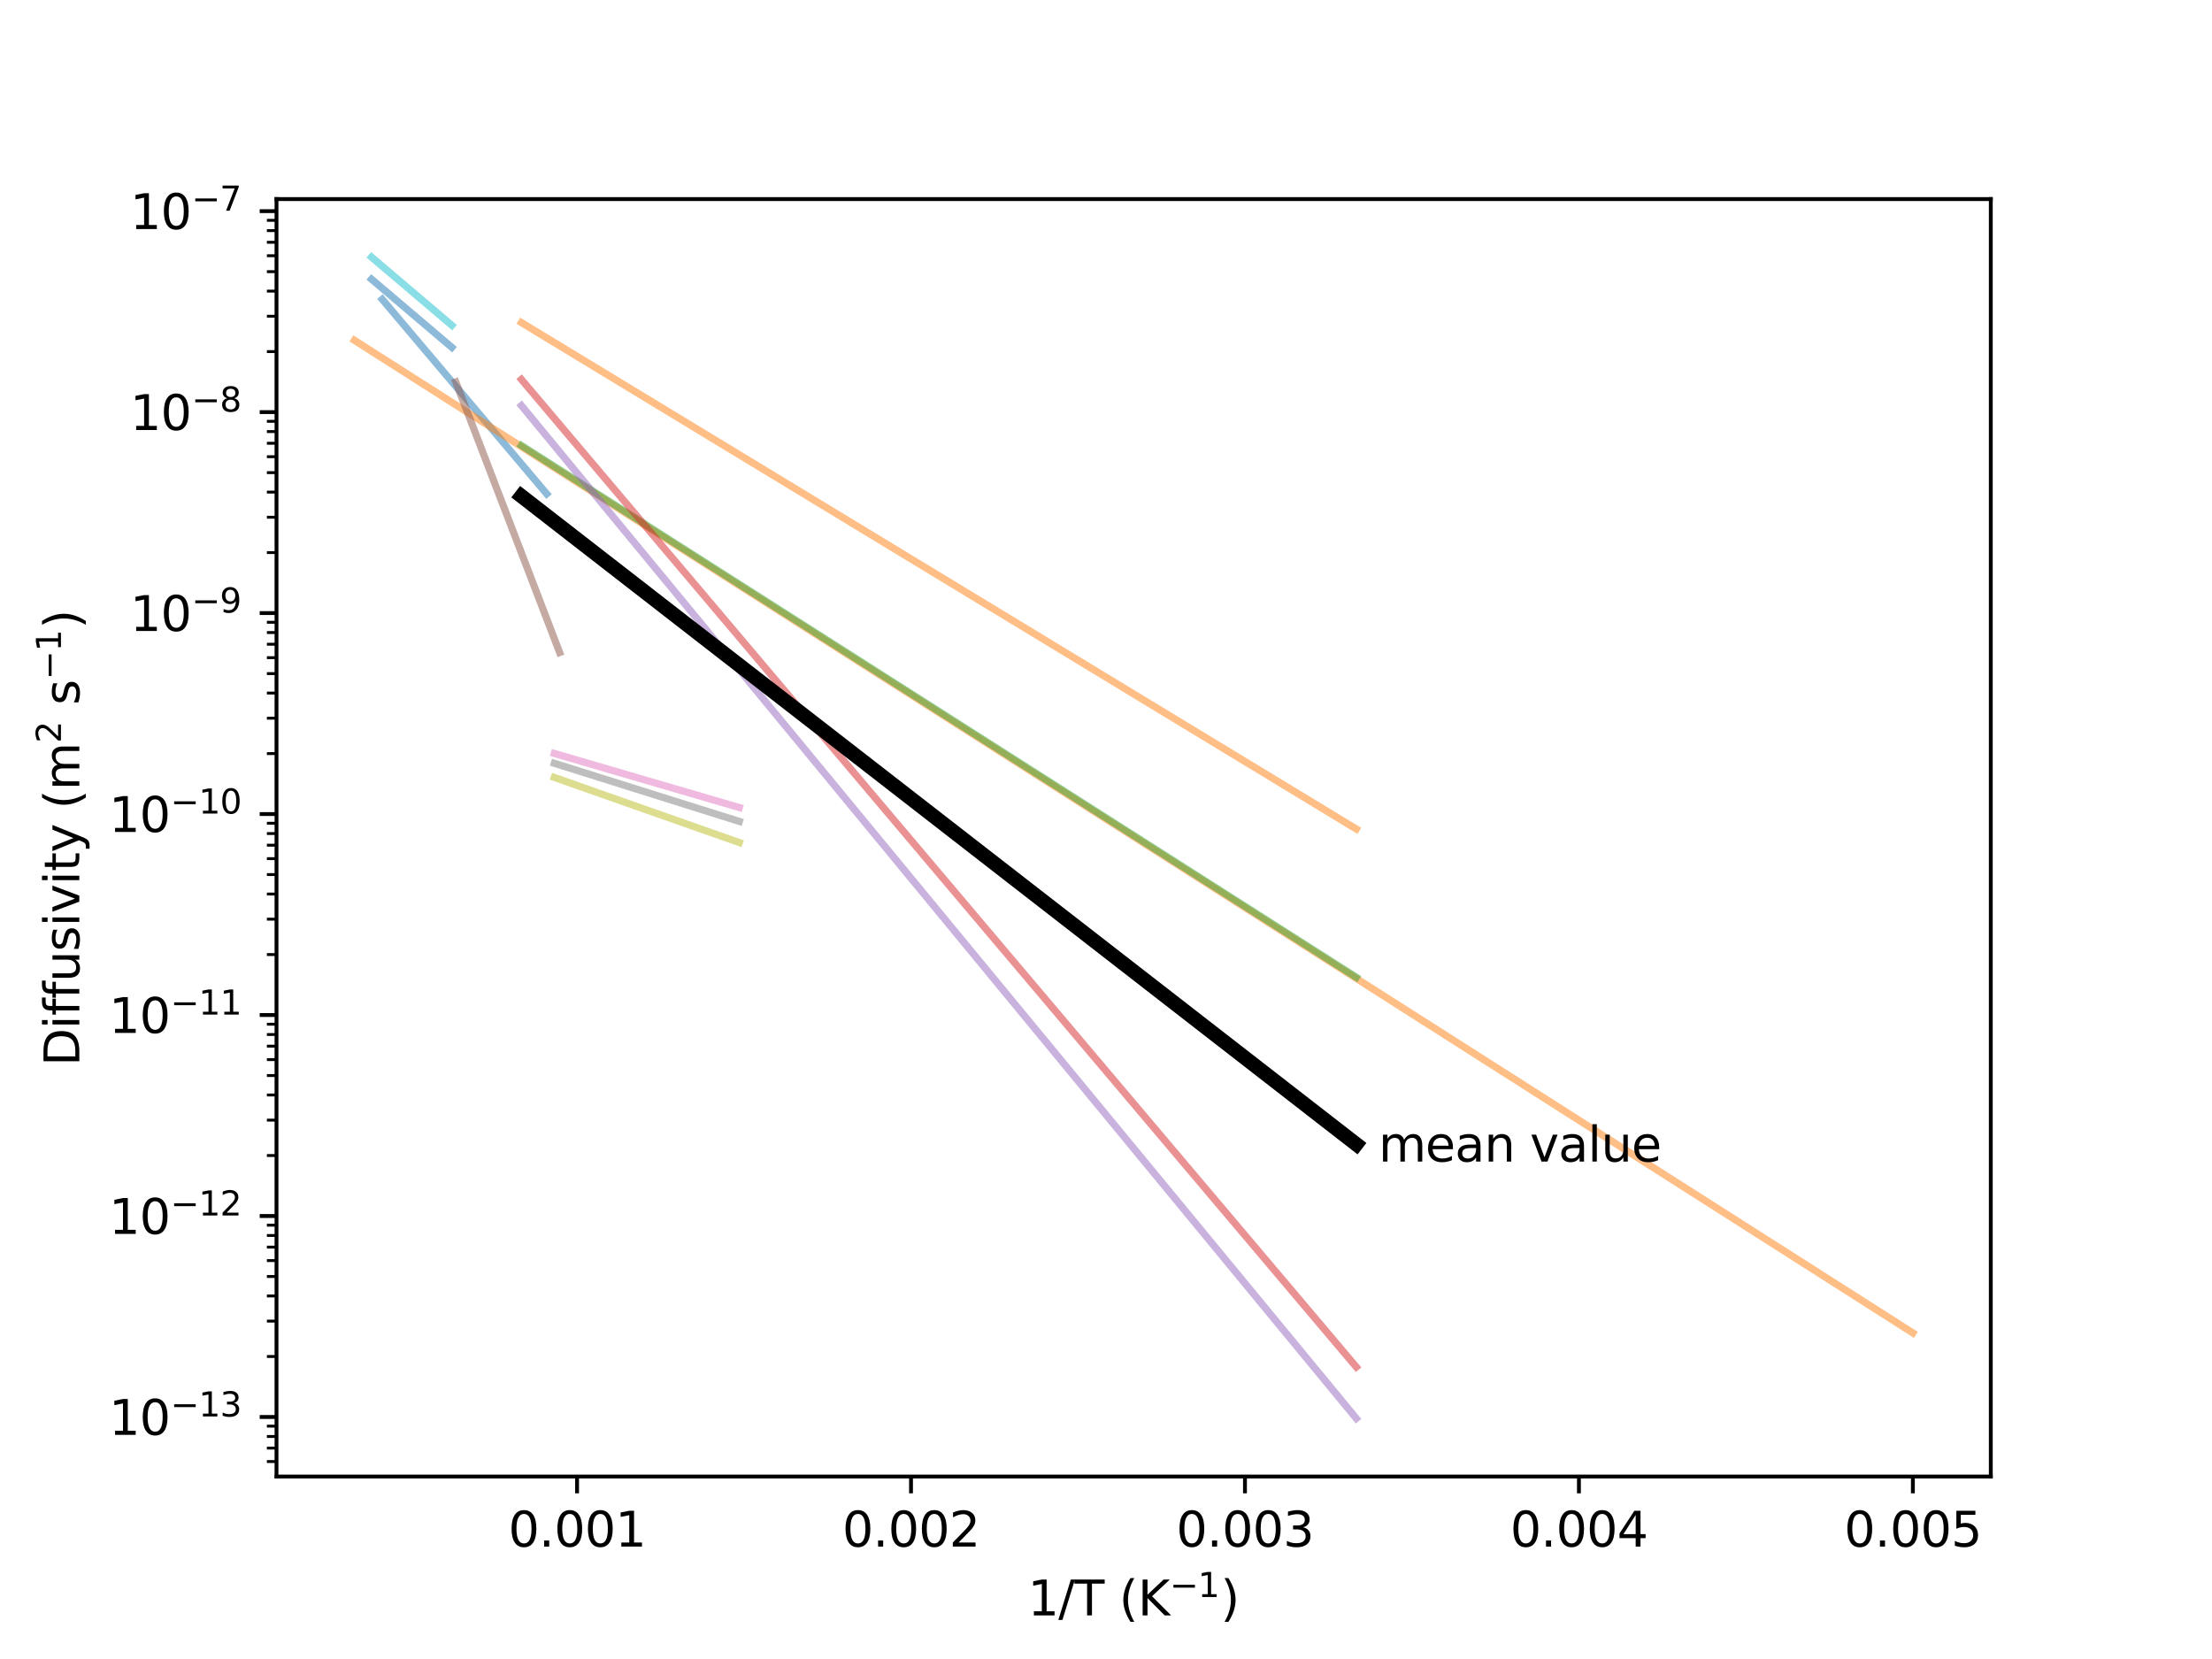 <?xml version="1.0" encoding="utf-8" standalone="no"?>
<!DOCTYPE svg PUBLIC "-//W3C//DTD SVG 1.1//EN"
  "http://www.w3.org/Graphics/SVG/1.1/DTD/svg11.dtd">
<svg xmlns:xlink="http://www.w3.org/1999/xlink" width="460.8pt" height="345.6pt" viewBox="0 0 460.8 345.6" xmlns="http://www.w3.org/2000/svg" version="1.1">
 <defs>
  <style type="text/css">*{stroke-linejoin: round; stroke-linecap: butt}</style>
 </defs>
 <g id="figure_1">
  <g id="patch_1">
   <path d="M 0 345.6 
L 460.8 345.6 
L 460.8 0 
L 0 0 
z
" style="fill: #ffffff"/>
  </g>
  <g id="axes_1">
   <g id="patch_2">
    <path d="M 57.6 307.584 
L 414.72 307.584 
L 414.72 41.472 
L 57.6 41.472 
z
" style="fill: #ffffff"/>
   </g>
   <g id="matplotlib.axis_1">
    <g id="xtick_1">
     <g id="line2d_1">
      <defs>
       <path id="m7506244435" d="M 0 0 
L 0 3.5 
" style="stroke: #000000; stroke-width: 0.8"/>
      </defs>
      <g>
       <use xlink:href="#m7506244435" x="120.212" y="307.584" style="stroke: #000000; stroke-width: 0.8"/>
      </g>
     </g>
     <g id="text_1">
      <!-- 0.001 -->
      <g transform="translate(105.898 322.182)scale(0.1 -0.1)">
       <defs>
        <path id="DejaVuSans-30" d="M 2034 4250 
Q 1547 4250 1301 3770 
Q 1056 3291 1056 2328 
Q 1056 1369 1301 889 
Q 1547 409 2034 409 
Q 2525 409 2770 889 
Q 3016 1369 3016 2328 
Q 3016 3291 2770 3770 
Q 2525 4250 2034 4250 
z
M 2034 4750 
Q 2819 4750 3233 4129 
Q 3647 3509 3647 2328 
Q 3647 1150 3233 529 
Q 2819 -91 2034 -91 
Q 1250 -91 836 529 
Q 422 1150 422 2328 
Q 422 3509 836 4129 
Q 1250 4750 2034 4750 
z
" transform="scale(0.016)"/>
        <path id="DejaVuSans-2e" d="M 684 794 
L 1344 794 
L 1344 0 
L 684 0 
L 684 794 
z
" transform="scale(0.016)"/>
        <path id="DejaVuSans-31" d="M 794 531 
L 1825 531 
L 1825 4091 
L 703 3866 
L 703 4441 
L 1819 4666 
L 2450 4666 
L 2450 531 
L 3481 531 
L 3481 0 
L 794 0 
L 794 531 
z
" transform="scale(0.016)"/>
       </defs>
       <use xlink:href="#DejaVuSans-30"/>
       <use xlink:href="#DejaVuSans-2e" x="63.623"/>
       <use xlink:href="#DejaVuSans-30" x="95.41"/>
       <use xlink:href="#DejaVuSans-30" x="159.033"/>
       <use xlink:href="#DejaVuSans-31" x="222.656"/>
      </g>
     </g>
    </g>
    <g id="xtick_2">
     <g id="line2d_2">
      <g>
       <use xlink:href="#m7506244435" x="189.781" y="307.584" style="stroke: #000000; stroke-width: 0.8"/>
      </g>
     </g>
     <g id="text_2">
      <!-- 0.002 -->
      <g transform="translate(175.467 322.182)scale(0.1 -0.1)">
       <defs>
        <path id="DejaVuSans-32" d="M 1228 531 
L 3431 531 
L 3431 0 
L 469 0 
L 469 531 
Q 828 903 1448 1529 
Q 2069 2156 2228 2338 
Q 2531 2678 2651 2914 
Q 2772 3150 2772 3378 
Q 2772 3750 2511 3984 
Q 2250 4219 1831 4219 
Q 1534 4219 1204 4116 
Q 875 4013 500 3803 
L 500 4441 
Q 881 4594 1212 4672 
Q 1544 4750 1819 4750 
Q 2544 4750 2975 4387 
Q 3406 4025 3406 3419 
Q 3406 3131 3298 2873 
Q 3191 2616 2906 2266 
Q 2828 2175 2409 1742 
Q 1991 1309 1228 531 
z
" transform="scale(0.016)"/>
       </defs>
       <use xlink:href="#DejaVuSans-30"/>
       <use xlink:href="#DejaVuSans-2e" x="63.623"/>
       <use xlink:href="#DejaVuSans-30" x="95.41"/>
       <use xlink:href="#DejaVuSans-30" x="159.033"/>
       <use xlink:href="#DejaVuSans-32" x="222.656"/>
      </g>
     </g>
    </g>
    <g id="xtick_3">
     <g id="line2d_3">
      <g>
       <use xlink:href="#m7506244435" x="259.35" y="307.584" style="stroke: #000000; stroke-width: 0.8"/>
      </g>
     </g>
     <g id="text_3">
      <!-- 0.003 -->
      <g transform="translate(245.036 322.182)scale(0.1 -0.1)">
       <defs>
        <path id="DejaVuSans-33" d="M 2597 2516 
Q 3050 2419 3304 2112 
Q 3559 1806 3559 1356 
Q 3559 666 3084 287 
Q 2609 -91 1734 -91 
Q 1441 -91 1130 -33 
Q 819 25 488 141 
L 488 750 
Q 750 597 1062 519 
Q 1375 441 1716 441 
Q 2309 441 2620 675 
Q 2931 909 2931 1356 
Q 2931 1769 2642 2001 
Q 2353 2234 1838 2234 
L 1294 2234 
L 1294 2753 
L 1863 2753 
Q 2328 2753 2575 2939 
Q 2822 3125 2822 3475 
Q 2822 3834 2567 4026 
Q 2313 4219 1838 4219 
Q 1578 4219 1281 4162 
Q 984 4106 628 3988 
L 628 4550 
Q 988 4650 1302 4700 
Q 1616 4750 1894 4750 
Q 2613 4750 3031 4423 
Q 3450 4097 3450 3541 
Q 3450 3153 3228 2886 
Q 3006 2619 2597 2516 
z
" transform="scale(0.016)"/>
       </defs>
       <use xlink:href="#DejaVuSans-30"/>
       <use xlink:href="#DejaVuSans-2e" x="63.623"/>
       <use xlink:href="#DejaVuSans-30" x="95.41"/>
       <use xlink:href="#DejaVuSans-30" x="159.033"/>
       <use xlink:href="#DejaVuSans-33" x="222.656"/>
      </g>
     </g>
    </g>
    <g id="xtick_4">
     <g id="line2d_4">
      <g>
       <use xlink:href="#m7506244435" x="328.918" y="307.584" style="stroke: #000000; stroke-width: 0.8"/>
      </g>
     </g>
     <g id="text_4">
      <!-- 0.004 -->
      <g transform="translate(314.604 322.182)scale(0.1 -0.1)">
       <defs>
        <path id="DejaVuSans-34" d="M 2419 4116 
L 825 1625 
L 2419 1625 
L 2419 4116 
z
M 2253 4666 
L 3047 4666 
L 3047 1625 
L 3713 1625 
L 3713 1100 
L 3047 1100 
L 3047 0 
L 2419 0 
L 2419 1100 
L 313 1100 
L 313 1709 
L 2253 4666 
z
" transform="scale(0.016)"/>
       </defs>
       <use xlink:href="#DejaVuSans-30"/>
       <use xlink:href="#DejaVuSans-2e" x="63.623"/>
       <use xlink:href="#DejaVuSans-30" x="95.41"/>
       <use xlink:href="#DejaVuSans-30" x="159.033"/>
       <use xlink:href="#DejaVuSans-34" x="222.656"/>
      </g>
     </g>
    </g>
    <g id="xtick_5">
     <g id="line2d_5">
      <g>
       <use xlink:href="#m7506244435" x="398.487" y="307.584" style="stroke: #000000; stroke-width: 0.8"/>
      </g>
     </g>
     <g id="text_5">
      <!-- 0.005 -->
      <g transform="translate(384.173 322.182)scale(0.1 -0.1)">
       <defs>
        <path id="DejaVuSans-35" d="M 691 4666 
L 3169 4666 
L 3169 4134 
L 1269 4134 
L 1269 2991 
Q 1406 3038 1543 3061 
Q 1681 3084 1819 3084 
Q 2600 3084 3056 2656 
Q 3513 2228 3513 1497 
Q 3513 744 3044 326 
Q 2575 -91 1722 -91 
Q 1428 -91 1123 -41 
Q 819 9 494 109 
L 494 744 
Q 775 591 1075 516 
Q 1375 441 1709 441 
Q 2250 441 2565 725 
Q 2881 1009 2881 1497 
Q 2881 1984 2565 2268 
Q 2250 2553 1709 2553 
Q 1456 2553 1204 2497 
Q 953 2441 691 2322 
L 691 4666 
z
" transform="scale(0.016)"/>
       </defs>
       <use xlink:href="#DejaVuSans-30"/>
       <use xlink:href="#DejaVuSans-2e" x="63.623"/>
       <use xlink:href="#DejaVuSans-30" x="95.41"/>
       <use xlink:href="#DejaVuSans-30" x="159.033"/>
       <use xlink:href="#DejaVuSans-35" x="222.656"/>
      </g>
     </g>
    </g>
    <g id="text_6">
     <!-- 1/T (K$^{-1}$) -->
     <g transform="translate(214.11 336.582)scale(0.1 -0.1)">
      <defs>
       <path id="DejaVuSans-2f" d="M 1625 4666 
L 2156 4666 
L 531 -594 
L 0 -594 
L 1625 4666 
z
" transform="scale(0.016)"/>
       <path id="DejaVuSans-54" d="M -19 4666 
L 3928 4666 
L 3928 4134 
L 2272 4134 
L 2272 0 
L 1638 0 
L 1638 4134 
L -19 4134 
L -19 4666 
z
" transform="scale(0.016)"/>
       <path id="DejaVuSans-20" transform="scale(0.016)"/>
       <path id="DejaVuSans-28" d="M 1984 4856 
Q 1566 4138 1362 3434 
Q 1159 2731 1159 2009 
Q 1159 1288 1364 580 
Q 1569 -128 1984 -844 
L 1484 -844 
Q 1016 -109 783 600 
Q 550 1309 550 2009 
Q 550 2706 781 3412 
Q 1013 4119 1484 4856 
L 1984 4856 
z
" transform="scale(0.016)"/>
       <path id="DejaVuSans-4b" d="M 628 4666 
L 1259 4666 
L 1259 2694 
L 3353 4666 
L 4166 4666 
L 1850 2491 
L 4331 0 
L 3500 0 
L 1259 2247 
L 1259 0 
L 628 0 
L 628 4666 
z
" transform="scale(0.016)"/>
       <path id="DejaVuSans-2212" d="M 678 2272 
L 4684 2272 
L 4684 1741 
L 678 1741 
L 678 2272 
z
" transform="scale(0.016)"/>
       <path id="DejaVuSans-29" d="M 513 4856 
L 1013 4856 
Q 1481 4119 1714 3412 
Q 1947 2706 1947 2009 
Q 1947 1309 1714 600 
Q 1481 -109 1013 -844 
L 513 -844 
Q 928 -128 1133 580 
Q 1338 1288 1338 2009 
Q 1338 2731 1133 3434 
Q 928 4138 513 4856 
z
" transform="scale(0.016)"/>
      </defs>
      <use xlink:href="#DejaVuSans-31" transform="translate(0 0.684)"/>
      <use xlink:href="#DejaVuSans-2f" transform="translate(63.623 0.684)"/>
      <use xlink:href="#DejaVuSans-54" transform="translate(97.314 0.684)"/>
      <use xlink:href="#DejaVuSans-20" transform="translate(158.398 0.684)"/>
      <use xlink:href="#DejaVuSans-28" transform="translate(190.186 0.684)"/>
      <use xlink:href="#DejaVuSans-4b" transform="translate(229.199 0.684)"/>
      <use xlink:href="#DejaVuSans-2212" transform="translate(295.732 38.966)scale(0.7)"/>
      <use xlink:href="#DejaVuSans-31" transform="translate(354.385 38.966)scale(0.7)"/>
      <use xlink:href="#DejaVuSans-29" transform="translate(401.655 0.684)"/>
     </g>
    </g>
   </g>
   <g id="matplotlib.axis_2">
    <g id="ytick_1">
     <g id="line2d_6">
      <defs>
       <path id="mbd12e5e991" d="M 0 0 
L -3.5 0 
" style="stroke: #000000; stroke-width: 0.8"/>
      </defs>
      <g>
       <use xlink:href="#mbd12e5e991" x="57.6" y="295.182" style="stroke: #000000; stroke-width: 0.8"/>
      </g>
     </g>
     <g id="text_7">
      <!-- $\mathdefault{10^{-13}}$ -->
      <g transform="translate(22.7 298.981)scale(0.1 -0.1)">
       <use xlink:href="#DejaVuSans-31" transform="translate(0 0.766)"/>
       <use xlink:href="#DejaVuSans-30" transform="translate(63.623 0.766)"/>
       <use xlink:href="#DejaVuSans-2212" transform="translate(128.203 39.047)scale(0.7)"/>
       <use xlink:href="#DejaVuSans-31" transform="translate(186.855 39.047)scale(0.7)"/>
       <use xlink:href="#DejaVuSans-33" transform="translate(231.392 39.047)scale(0.7)"/>
      </g>
     </g>
    </g>
    <g id="ytick_2">
     <g id="line2d_7">
      <g>
       <use xlink:href="#mbd12e5e991" x="57.6" y="253.316" style="stroke: #000000; stroke-width: 0.8"/>
      </g>
     </g>
     <g id="text_8">
      <!-- $\mathdefault{10^{-12}}$ -->
      <g transform="translate(22.7 257.115)scale(0.1 -0.1)">
       <use xlink:href="#DejaVuSans-31" transform="translate(0 0.766)"/>
       <use xlink:href="#DejaVuSans-30" transform="translate(63.623 0.766)"/>
       <use xlink:href="#DejaVuSans-2212" transform="translate(128.203 39.047)scale(0.7)"/>
       <use xlink:href="#DejaVuSans-31" transform="translate(186.855 39.047)scale(0.7)"/>
       <use xlink:href="#DejaVuSans-32" transform="translate(231.392 39.047)scale(0.7)"/>
      </g>
     </g>
    </g>
    <g id="ytick_3">
     <g id="line2d_8">
      <g>
       <use xlink:href="#mbd12e5e991" x="57.6" y="211.449" style="stroke: #000000; stroke-width: 0.8"/>
      </g>
     </g>
     <g id="text_9">
      <!-- $\mathdefault{10^{-11}}$ -->
      <g transform="translate(22.7 215.249)scale(0.1 -0.1)">
       <use xlink:href="#DejaVuSans-31" transform="translate(0 0.684)"/>
       <use xlink:href="#DejaVuSans-30" transform="translate(63.623 0.684)"/>
       <use xlink:href="#DejaVuSans-2212" transform="translate(128.203 38.966)scale(0.7)"/>
       <use xlink:href="#DejaVuSans-31" transform="translate(186.855 38.966)scale(0.7)"/>
       <use xlink:href="#DejaVuSans-31" transform="translate(231.392 38.966)scale(0.7)"/>
      </g>
     </g>
    </g>
    <g id="ytick_4">
     <g id="line2d_9">
      <g>
       <use xlink:href="#mbd12e5e991" x="57.6" y="169.583" style="stroke: #000000; stroke-width: 0.8"/>
      </g>
     </g>
     <g id="text_10">
      <!-- $\mathdefault{10^{-10}}$ -->
      <g transform="translate(22.7 173.383)scale(0.1 -0.1)">
       <use xlink:href="#DejaVuSans-31" transform="translate(0 0.766)"/>
       <use xlink:href="#DejaVuSans-30" transform="translate(63.623 0.766)"/>
       <use xlink:href="#DejaVuSans-2212" transform="translate(128.203 39.047)scale(0.7)"/>
       <use xlink:href="#DejaVuSans-31" transform="translate(186.855 39.047)scale(0.7)"/>
       <use xlink:href="#DejaVuSans-30" transform="translate(231.392 39.047)scale(0.7)"/>
      </g>
     </g>
    </g>
    <g id="ytick_5">
     <g id="line2d_10">
      <g>
       <use xlink:href="#mbd12e5e991" x="57.6" y="127.717" style="stroke: #000000; stroke-width: 0.8"/>
      </g>
     </g>
     <g id="text_11">
      <!-- $\mathdefault{10^{-9}}$ -->
      <g transform="translate(27.1 131.516)scale(0.1 -0.1)">
       <defs>
        <path id="DejaVuSans-39" d="M 703 97 
L 703 672 
Q 941 559 1184 500 
Q 1428 441 1663 441 
Q 2288 441 2617 861 
Q 2947 1281 2994 2138 
Q 2813 1869 2534 1725 
Q 2256 1581 1919 1581 
Q 1219 1581 811 2004 
Q 403 2428 403 3163 
Q 403 3881 828 4315 
Q 1253 4750 1959 4750 
Q 2769 4750 3195 4129 
Q 3622 3509 3622 2328 
Q 3622 1225 3098 567 
Q 2575 -91 1691 -91 
Q 1453 -91 1209 -44 
Q 966 3 703 97 
z
M 1959 2075 
Q 2384 2075 2632 2365 
Q 2881 2656 2881 3163 
Q 2881 3666 2632 3958 
Q 2384 4250 1959 4250 
Q 1534 4250 1286 3958 
Q 1038 3666 1038 3163 
Q 1038 2656 1286 2365 
Q 1534 2075 1959 2075 
z
" transform="scale(0.016)"/>
       </defs>
       <use xlink:href="#DejaVuSans-31" transform="translate(0 0.766)"/>
       <use xlink:href="#DejaVuSans-30" transform="translate(63.623 0.766)"/>
       <use xlink:href="#DejaVuSans-2212" transform="translate(128.203 39.047)scale(0.7)"/>
       <use xlink:href="#DejaVuSans-39" transform="translate(186.855 39.047)scale(0.7)"/>
      </g>
     </g>
    </g>
    <g id="ytick_6">
     <g id="line2d_11">
      <g>
       <use xlink:href="#mbd12e5e991" x="57.6" y="85.851" style="stroke: #000000; stroke-width: 0.8"/>
      </g>
     </g>
     <g id="text_12">
      <!-- $\mathdefault{10^{-8}}$ -->
      <g transform="translate(27.1 89.65)scale(0.1 -0.1)">
       <defs>
        <path id="DejaVuSans-38" d="M 2034 2216 
Q 1584 2216 1326 1975 
Q 1069 1734 1069 1313 
Q 1069 891 1326 650 
Q 1584 409 2034 409 
Q 2484 409 2743 651 
Q 3003 894 3003 1313 
Q 3003 1734 2745 1975 
Q 2488 2216 2034 2216 
z
M 1403 2484 
Q 997 2584 770 2862 
Q 544 3141 544 3541 
Q 544 4100 942 4425 
Q 1341 4750 2034 4750 
Q 2731 4750 3128 4425 
Q 3525 4100 3525 3541 
Q 3525 3141 3298 2862 
Q 3072 2584 2669 2484 
Q 3125 2378 3379 2068 
Q 3634 1759 3634 1313 
Q 3634 634 3220 271 
Q 2806 -91 2034 -91 
Q 1263 -91 848 271 
Q 434 634 434 1313 
Q 434 1759 690 2068 
Q 947 2378 1403 2484 
z
M 1172 3481 
Q 1172 3119 1398 2916 
Q 1625 2713 2034 2713 
Q 2441 2713 2670 2916 
Q 2900 3119 2900 3481 
Q 2900 3844 2670 4047 
Q 2441 4250 2034 4250 
Q 1625 4250 1398 4047 
Q 1172 3844 1172 3481 
z
" transform="scale(0.016)"/>
       </defs>
       <use xlink:href="#DejaVuSans-31" transform="translate(0 0.766)"/>
       <use xlink:href="#DejaVuSans-30" transform="translate(63.623 0.766)"/>
       <use xlink:href="#DejaVuSans-2212" transform="translate(128.203 39.047)scale(0.7)"/>
       <use xlink:href="#DejaVuSans-38" transform="translate(186.855 39.047)scale(0.7)"/>
      </g>
     </g>
    </g>
    <g id="ytick_7">
     <g id="line2d_12">
      <g>
       <use xlink:href="#mbd12e5e991" x="57.6" y="43.985" style="stroke: #000000; stroke-width: 0.8"/>
      </g>
     </g>
     <g id="text_13">
      <!-- $\mathdefault{10^{-7}}$ -->
      <g transform="translate(27.1 47.784)scale(0.1 -0.1)">
       <defs>
        <path id="DejaVuSans-37" d="M 525 4666 
L 3525 4666 
L 3525 4397 
L 1831 0 
L 1172 0 
L 2766 4134 
L 525 4134 
L 525 4666 
z
" transform="scale(0.016)"/>
       </defs>
       <use xlink:href="#DejaVuSans-31" transform="translate(0 0.684)"/>
       <use xlink:href="#DejaVuSans-30" transform="translate(63.623 0.684)"/>
       <use xlink:href="#DejaVuSans-2212" transform="translate(128.203 38.966)scale(0.7)"/>
       <use xlink:href="#DejaVuSans-37" transform="translate(186.855 38.966)scale(0.7)"/>
      </g>
     </g>
    </g>
    <g id="ytick_8">
     <g id="line2d_13">
      <defs>
       <path id="m6e7365600e" d="M 0 0 
L -2 0 
" style="stroke: #000000; stroke-width: 0.6"/>
      </defs>
      <g>
       <use xlink:href="#m6e7365600e" x="57.6" y="304.47" style="stroke: #000000; stroke-width: 0.6"/>
      </g>
     </g>
    </g>
    <g id="ytick_9">
     <g id="line2d_14">
      <g>
       <use xlink:href="#m6e7365600e" x="57.6" y="301.667" style="stroke: #000000; stroke-width: 0.6"/>
      </g>
     </g>
    </g>
    <g id="ytick_10">
     <g id="line2d_15">
      <g>
       <use xlink:href="#m6e7365600e" x="57.6" y="299.239" style="stroke: #000000; stroke-width: 0.6"/>
      </g>
     </g>
    </g>
    <g id="ytick_11">
     <g id="line2d_16">
      <g>
       <use xlink:href="#m6e7365600e" x="57.6" y="297.097" style="stroke: #000000; stroke-width: 0.6"/>
      </g>
     </g>
    </g>
    <g id="ytick_12">
     <g id="line2d_17">
      <g>
       <use xlink:href="#m6e7365600e" x="57.6" y="282.579" style="stroke: #000000; stroke-width: 0.6"/>
      </g>
     </g>
    </g>
    <g id="ytick_13">
     <g id="line2d_18">
      <g>
       <use xlink:href="#m6e7365600e" x="57.6" y="275.207" style="stroke: #000000; stroke-width: 0.6"/>
      </g>
     </g>
    </g>
    <g id="ytick_14">
     <g id="line2d_19">
      <g>
       <use xlink:href="#m6e7365600e" x="57.6" y="269.976" style="stroke: #000000; stroke-width: 0.6"/>
      </g>
     </g>
    </g>
    <g id="ytick_15">
     <g id="line2d_20">
      <g>
       <use xlink:href="#m6e7365600e" x="57.6" y="265.919" style="stroke: #000000; stroke-width: 0.6"/>
      </g>
     </g>
    </g>
    <g id="ytick_16">
     <g id="line2d_21">
      <g>
       <use xlink:href="#m6e7365600e" x="57.6" y="262.604" style="stroke: #000000; stroke-width: 0.6"/>
      </g>
     </g>
    </g>
    <g id="ytick_17">
     <g id="line2d_22">
      <g>
       <use xlink:href="#m6e7365600e" x="57.6" y="259.801" style="stroke: #000000; stroke-width: 0.6"/>
      </g>
     </g>
    </g>
    <g id="ytick_18">
     <g id="line2d_23">
      <g>
       <use xlink:href="#m6e7365600e" x="57.6" y="257.373" style="stroke: #000000; stroke-width: 0.6"/>
      </g>
     </g>
    </g>
    <g id="ytick_19">
     <g id="line2d_24">
      <g>
       <use xlink:href="#m6e7365600e" x="57.6" y="255.231" style="stroke: #000000; stroke-width: 0.6"/>
      </g>
     </g>
    </g>
    <g id="ytick_20">
     <g id="line2d_25">
      <g>
       <use xlink:href="#m6e7365600e" x="57.6" y="240.713" style="stroke: #000000; stroke-width: 0.6"/>
      </g>
     </g>
    </g>
    <g id="ytick_21">
     <g id="line2d_26">
      <g>
       <use xlink:href="#m6e7365600e" x="57.6" y="233.34" style="stroke: #000000; stroke-width: 0.6"/>
      </g>
     </g>
    </g>
    <g id="ytick_22">
     <g id="line2d_27">
      <g>
       <use xlink:href="#m6e7365600e" x="57.6" y="228.11" style="stroke: #000000; stroke-width: 0.6"/>
      </g>
     </g>
    </g>
    <g id="ytick_23">
     <g id="line2d_28">
      <g>
       <use xlink:href="#m6e7365600e" x="57.6" y="224.052" style="stroke: #000000; stroke-width: 0.6"/>
      </g>
     </g>
    </g>
    <g id="ytick_24">
     <g id="line2d_29">
      <g>
       <use xlink:href="#m6e7365600e" x="57.6" y="220.737" style="stroke: #000000; stroke-width: 0.6"/>
      </g>
     </g>
    </g>
    <g id="ytick_25">
     <g id="line2d_30">
      <g>
       <use xlink:href="#m6e7365600e" x="57.6" y="217.935" style="stroke: #000000; stroke-width: 0.6"/>
      </g>
     </g>
    </g>
    <g id="ytick_26">
     <g id="line2d_31">
      <g>
       <use xlink:href="#m6e7365600e" x="57.6" y="215.507" style="stroke: #000000; stroke-width: 0.6"/>
      </g>
     </g>
    </g>
    <g id="ytick_27">
     <g id="line2d_32">
      <g>
       <use xlink:href="#m6e7365600e" x="57.6" y="213.365" style="stroke: #000000; stroke-width: 0.6"/>
      </g>
     </g>
    </g>
    <g id="ytick_28">
     <g id="line2d_33">
      <g>
       <use xlink:href="#m6e7365600e" x="57.6" y="198.847" style="stroke: #000000; stroke-width: 0.6"/>
      </g>
     </g>
    </g>
    <g id="ytick_29">
     <g id="line2d_34">
      <g>
       <use xlink:href="#m6e7365600e" x="57.6" y="191.474" style="stroke: #000000; stroke-width: 0.6"/>
      </g>
     </g>
    </g>
    <g id="ytick_30">
     <g id="line2d_35">
      <g>
       <use xlink:href="#m6e7365600e" x="57.6" y="186.244" style="stroke: #000000; stroke-width: 0.6"/>
      </g>
     </g>
    </g>
    <g id="ytick_31">
     <g id="line2d_36">
      <g>
       <use xlink:href="#m6e7365600e" x="57.6" y="182.186" style="stroke: #000000; stroke-width: 0.6"/>
      </g>
     </g>
    </g>
    <g id="ytick_32">
     <g id="line2d_37">
      <g>
       <use xlink:href="#m6e7365600e" x="57.6" y="178.871" style="stroke: #000000; stroke-width: 0.6"/>
      </g>
     </g>
    </g>
    <g id="ytick_33">
     <g id="line2d_38">
      <g>
       <use xlink:href="#m6e7365600e" x="57.6" y="176.068" style="stroke: #000000; stroke-width: 0.6"/>
      </g>
     </g>
    </g>
    <g id="ytick_34">
     <g id="line2d_39">
      <g>
       <use xlink:href="#m6e7365600e" x="57.6" y="173.641" style="stroke: #000000; stroke-width: 0.6"/>
      </g>
     </g>
    </g>
    <g id="ytick_35">
     <g id="line2d_40">
      <g>
       <use xlink:href="#m6e7365600e" x="57.6" y="171.499" style="stroke: #000000; stroke-width: 0.6"/>
      </g>
     </g>
    </g>
    <g id="ytick_36">
     <g id="line2d_41">
      <g>
       <use xlink:href="#m6e7365600e" x="57.6" y="156.98" style="stroke: #000000; stroke-width: 0.6"/>
      </g>
     </g>
    </g>
    <g id="ytick_37">
     <g id="line2d_42">
      <g>
       <use xlink:href="#m6e7365600e" x="57.6" y="149.608" style="stroke: #000000; stroke-width: 0.6"/>
      </g>
     </g>
    </g>
    <g id="ytick_38">
     <g id="line2d_43">
      <g>
       <use xlink:href="#m6e7365600e" x="57.6" y="144.377" style="stroke: #000000; stroke-width: 0.6"/>
      </g>
     </g>
    </g>
    <g id="ytick_39">
     <g id="line2d_44">
      <g>
       <use xlink:href="#m6e7365600e" x="57.6" y="140.32" style="stroke: #000000; stroke-width: 0.6"/>
      </g>
     </g>
    </g>
    <g id="ytick_40">
     <g id="line2d_45">
      <g>
       <use xlink:href="#m6e7365600e" x="57.6" y="137.005" style="stroke: #000000; stroke-width: 0.6"/>
      </g>
     </g>
    </g>
    <g id="ytick_41">
     <g id="line2d_46">
      <g>
       <use xlink:href="#m6e7365600e" x="57.6" y="134.202" style="stroke: #000000; stroke-width: 0.6"/>
      </g>
     </g>
    </g>
    <g id="ytick_42">
     <g id="line2d_47">
      <g>
       <use xlink:href="#m6e7365600e" x="57.6" y="131.774" style="stroke: #000000; stroke-width: 0.6"/>
      </g>
     </g>
    </g>
    <g id="ytick_43">
     <g id="line2d_48">
      <g>
       <use xlink:href="#m6e7365600e" x="57.6" y="129.633" style="stroke: #000000; stroke-width: 0.6"/>
      </g>
     </g>
    </g>
    <g id="ytick_44">
     <g id="line2d_49">
      <g>
       <use xlink:href="#m6e7365600e" x="57.6" y="115.114" style="stroke: #000000; stroke-width: 0.6"/>
      </g>
     </g>
    </g>
    <g id="ytick_45">
     <g id="line2d_50">
      <g>
       <use xlink:href="#m6e7365600e" x="57.6" y="107.742" style="stroke: #000000; stroke-width: 0.6"/>
      </g>
     </g>
    </g>
    <g id="ytick_46">
     <g id="line2d_51">
      <g>
       <use xlink:href="#m6e7365600e" x="57.6" y="102.511" style="stroke: #000000; stroke-width: 0.6"/>
      </g>
     </g>
    </g>
    <g id="ytick_47">
     <g id="line2d_52">
      <g>
       <use xlink:href="#m6e7365600e" x="57.6" y="98.454" style="stroke: #000000; stroke-width: 0.6"/>
      </g>
     </g>
    </g>
    <g id="ytick_48">
     <g id="line2d_53">
      <g>
       <use xlink:href="#m6e7365600e" x="57.6" y="95.139" style="stroke: #000000; stroke-width: 0.6"/>
      </g>
     </g>
    </g>
    <g id="ytick_49">
     <g id="line2d_54">
      <g>
       <use xlink:href="#m6e7365600e" x="57.6" y="92.336" style="stroke: #000000; stroke-width: 0.6"/>
      </g>
     </g>
    </g>
    <g id="ytick_50">
     <g id="line2d_55">
      <g>
       <use xlink:href="#m6e7365600e" x="57.6" y="89.908" style="stroke: #000000; stroke-width: 0.6"/>
      </g>
     </g>
    </g>
    <g id="ytick_51">
     <g id="line2d_56">
      <g>
       <use xlink:href="#m6e7365600e" x="57.6" y="87.767" style="stroke: #000000; stroke-width: 0.6"/>
      </g>
     </g>
    </g>
    <g id="ytick_52">
     <g id="line2d_57">
      <g>
       <use xlink:href="#m6e7365600e" x="57.6" y="73.248" style="stroke: #000000; stroke-width: 0.6"/>
      </g>
     </g>
    </g>
    <g id="ytick_53">
     <g id="line2d_58">
      <g>
       <use xlink:href="#m6e7365600e" x="57.6" y="65.876" style="stroke: #000000; stroke-width: 0.6"/>
      </g>
     </g>
    </g>
    <g id="ytick_54">
     <g id="line2d_59">
      <g>
       <use xlink:href="#m6e7365600e" x="57.6" y="60.645" style="stroke: #000000; stroke-width: 0.6"/>
      </g>
     </g>
    </g>
    <g id="ytick_55">
     <g id="line2d_60">
      <g>
       <use xlink:href="#m6e7365600e" x="57.6" y="56.588" style="stroke: #000000; stroke-width: 0.6"/>
      </g>
     </g>
    </g>
    <g id="ytick_56">
     <g id="line2d_61">
      <g>
       <use xlink:href="#m6e7365600e" x="57.6" y="53.273" style="stroke: #000000; stroke-width: 0.6"/>
      </g>
     </g>
    </g>
    <g id="ytick_57">
     <g id="line2d_62">
      <g>
       <use xlink:href="#m6e7365600e" x="57.6" y="50.47" style="stroke: #000000; stroke-width: 0.6"/>
      </g>
     </g>
    </g>
    <g id="ytick_58">
     <g id="line2d_63">
      <g>
       <use xlink:href="#m6e7365600e" x="57.6" y="48.042" style="stroke: #000000; stroke-width: 0.6"/>
      </g>
     </g>
    </g>
    <g id="ytick_59">
     <g id="line2d_64">
      <g>
       <use xlink:href="#m6e7365600e" x="57.6" y="45.901" style="stroke: #000000; stroke-width: 0.6"/>
      </g>
     </g>
    </g>
    <g id="text_14">
     <!-- Diffusivity (m$^2$ s$^{-1}$) -->
     <g transform="translate(16.6 222.078)rotate(-90)scale(0.1 -0.1)">
      <defs>
       <path id="DejaVuSans-44" d="M 1259 4147 
L 1259 519 
L 2022 519 
Q 2988 519 3436 956 
Q 3884 1394 3884 2338 
Q 3884 3275 3436 3711 
Q 2988 4147 2022 4147 
L 1259 4147 
z
M 628 4666 
L 1925 4666 
Q 3281 4666 3915 4102 
Q 4550 3538 4550 2338 
Q 4550 1131 3912 565 
Q 3275 0 1925 0 
L 628 0 
L 628 4666 
z
" transform="scale(0.016)"/>
       <path id="DejaVuSans-69" d="M 603 3500 
L 1178 3500 
L 1178 0 
L 603 0 
L 603 3500 
z
M 603 4863 
L 1178 4863 
L 1178 4134 
L 603 4134 
L 603 4863 
z
" transform="scale(0.016)"/>
       <path id="DejaVuSans-66" d="M 2375 4863 
L 2375 4384 
L 1825 4384 
Q 1516 4384 1395 4259 
Q 1275 4134 1275 3809 
L 1275 3500 
L 2222 3500 
L 2222 3053 
L 1275 3053 
L 1275 0 
L 697 0 
L 697 3053 
L 147 3053 
L 147 3500 
L 697 3500 
L 697 3744 
Q 697 4328 969 4595 
Q 1241 4863 1831 4863 
L 2375 4863 
z
" transform="scale(0.016)"/>
       <path id="DejaVuSans-75" d="M 544 1381 
L 544 3500 
L 1119 3500 
L 1119 1403 
Q 1119 906 1312 657 
Q 1506 409 1894 409 
Q 2359 409 2629 706 
Q 2900 1003 2900 1516 
L 2900 3500 
L 3475 3500 
L 3475 0 
L 2900 0 
L 2900 538 
Q 2691 219 2414 64 
Q 2138 -91 1772 -91 
Q 1169 -91 856 284 
Q 544 659 544 1381 
z
M 1991 3584 
L 1991 3584 
z
" transform="scale(0.016)"/>
       <path id="DejaVuSans-73" d="M 2834 3397 
L 2834 2853 
Q 2591 2978 2328 3040 
Q 2066 3103 1784 3103 
Q 1356 3103 1142 2972 
Q 928 2841 928 2578 
Q 928 2378 1081 2264 
Q 1234 2150 1697 2047 
L 1894 2003 
Q 2506 1872 2764 1633 
Q 3022 1394 3022 966 
Q 3022 478 2636 193 
Q 2250 -91 1575 -91 
Q 1294 -91 989 -36 
Q 684 19 347 128 
L 347 722 
Q 666 556 975 473 
Q 1284 391 1588 391 
Q 1994 391 2212 530 
Q 2431 669 2431 922 
Q 2431 1156 2273 1281 
Q 2116 1406 1581 1522 
L 1381 1569 
Q 847 1681 609 1914 
Q 372 2147 372 2553 
Q 372 3047 722 3315 
Q 1072 3584 1716 3584 
Q 2034 3584 2315 3537 
Q 2597 3491 2834 3397 
z
" transform="scale(0.016)"/>
       <path id="DejaVuSans-76" d="M 191 3500 
L 800 3500 
L 1894 563 
L 2988 3500 
L 3597 3500 
L 2284 0 
L 1503 0 
L 191 3500 
z
" transform="scale(0.016)"/>
       <path id="DejaVuSans-74" d="M 1172 4494 
L 1172 3500 
L 2356 3500 
L 2356 3053 
L 1172 3053 
L 1172 1153 
Q 1172 725 1289 603 
Q 1406 481 1766 481 
L 2356 481 
L 2356 0 
L 1766 0 
Q 1100 0 847 248 
Q 594 497 594 1153 
L 594 3053 
L 172 3053 
L 172 3500 
L 594 3500 
L 594 4494 
L 1172 4494 
z
" transform="scale(0.016)"/>
       <path id="DejaVuSans-79" d="M 2059 -325 
Q 1816 -950 1584 -1140 
Q 1353 -1331 966 -1331 
L 506 -1331 
L 506 -850 
L 844 -850 
Q 1081 -850 1212 -737 
Q 1344 -625 1503 -206 
L 1606 56 
L 191 3500 
L 800 3500 
L 1894 763 
L 2988 3500 
L 3597 3500 
L 2059 -325 
z
" transform="scale(0.016)"/>
       <path id="DejaVuSans-6d" d="M 3328 2828 
Q 3544 3216 3844 3400 
Q 4144 3584 4550 3584 
Q 5097 3584 5394 3201 
Q 5691 2819 5691 2113 
L 5691 0 
L 5113 0 
L 5113 2094 
Q 5113 2597 4934 2840 
Q 4756 3084 4391 3084 
Q 3944 3084 3684 2787 
Q 3425 2491 3425 1978 
L 3425 0 
L 2847 0 
L 2847 2094 
Q 2847 2600 2669 2842 
Q 2491 3084 2119 3084 
Q 1678 3084 1418 2786 
Q 1159 2488 1159 1978 
L 1159 0 
L 581 0 
L 581 3500 
L 1159 3500 
L 1159 2956 
Q 1356 3278 1631 3431 
Q 1906 3584 2284 3584 
Q 2666 3584 2933 3390 
Q 3200 3197 3328 2828 
z
" transform="scale(0.016)"/>
      </defs>
      <use xlink:href="#DejaVuSans-44" transform="translate(0 0.766)"/>
      <use xlink:href="#DejaVuSans-69" transform="translate(77.002 0.766)"/>
      <use xlink:href="#DejaVuSans-66" transform="translate(104.785 0.766)"/>
      <use xlink:href="#DejaVuSans-66" transform="translate(139.99 0.766)"/>
      <use xlink:href="#DejaVuSans-75" transform="translate(175.195 0.766)"/>
      <use xlink:href="#DejaVuSans-73" transform="translate(238.574 0.766)"/>
      <use xlink:href="#DejaVuSans-69" transform="translate(290.674 0.766)"/>
      <use xlink:href="#DejaVuSans-76" transform="translate(318.457 0.766)"/>
      <use xlink:href="#DejaVuSans-69" transform="translate(377.637 0.766)"/>
      <use xlink:href="#DejaVuSans-74" transform="translate(405.42 0.766)"/>
      <use xlink:href="#DejaVuSans-79" transform="translate(444.629 0.766)"/>
      <use xlink:href="#DejaVuSans-20" transform="translate(503.809 0.766)"/>
      <use xlink:href="#DejaVuSans-28" transform="translate(535.596 0.766)"/>
      <use xlink:href="#DejaVuSans-6d" transform="translate(574.609 0.766)"/>
      <use xlink:href="#DejaVuSans-32" transform="translate(672.979 39.047)scale(0.7)"/>
      <use xlink:href="#DejaVuSans-20" transform="translate(720.249 0.766)"/>
      <use xlink:href="#DejaVuSans-73" transform="translate(752.036 0.766)"/>
      <use xlink:href="#DejaVuSans-2212" transform="translate(805.093 39.047)scale(0.7)"/>
      <use xlink:href="#DejaVuSans-31" transform="translate(863.745 39.047)scale(0.7)"/>
      <use xlink:href="#DejaVuSans-29" transform="translate(911.016 0.766)"/>
     </g>
    </g>
   </g>
   <g id="line2d_65">
    <path d="M 79.63 62.355 
L 79.954 62.738 
L 80.285 63.13 
L 80.624 63.531 
L 80.971 63.941 
L 81.326 64.361 
L 81.689 64.791 
L 82.061 65.231 
L 82.442 65.682 
L 82.833 66.143 
L 83.233 66.617 
L 83.643 67.102 
L 84.063 67.599 
L 84.495 68.11 
L 84.938 68.633 
L 85.392 69.171 
L 85.859 69.723 
L 86.338 70.29 
L 86.831 70.873 
L 87.337 71.472 
L 87.858 72.088 
L 88.394 72.721 
L 88.945 73.374 
L 89.513 74.045 
L 90.098 74.737 
L 90.7 75.45 
L 91.322 76.185 
L 91.963 76.943 
L 92.624 77.726 
L 93.307 78.534 
L 94.013 79.368 
L 94.742 80.231 
L 95.497 81.123 
L 96.277 82.047 
L 97.086 83.003 
L 97.923 83.993 
L 98.791 85.02 
L 99.692 86.085 
L 100.627 87.191 
L 101.598 88.34 
L 102.608 89.535 
L 103.658 90.777 
L 104.752 92.072 
L 105.892 93.42 
L 107.081 94.827 
L 108.323 96.295 
L 109.62 97.83 
L 110.977 99.435 
L 112.398 101.116 
L 113.888 102.877 
" clip-path="url(#p816e51ab25)" style="fill: none; stroke: #1f77b4; stroke-opacity: 0.5; stroke-width: 1.5; stroke-linecap: square"/>
   </g>
   <g id="line2d_66">
    <path d="M 73.833 70.891 
L 74.283 71.178 
L 74.751 71.476 
L 75.238 71.787 
L 75.745 72.11 
L 76.274 72.446 
L 76.825 72.797 
L 77.4 73.164 
L 78.002 73.547 
L 78.631 73.947 
L 79.289 74.367 
L 79.979 74.806 
L 80.704 75.268 
L 81.465 75.753 
L 82.265 76.262 
L 83.109 76.8 
L 83.998 77.366 
L 84.938 77.965 
L 85.932 78.598 
L 86.985 79.269 
L 88.103 79.981 
L 89.292 80.738 
L 90.56 81.545 
L 91.913 82.407 
L 93.361 83.33 
L 94.914 84.319 
L 96.585 85.383 
L 98.386 86.531 
L 100.335 87.772 
L 102.45 89.119 
L 104.752 90.585 
L 107.269 92.188 
L 110.031 93.948 
L 113.077 95.887 
L 116.451 98.037 
L 120.212 100.432 
L 124.428 103.118 
L 129.189 106.15 
L 134.605 109.6 
L 140.825 113.561 
L 148.039 118.156 
L 156.509 123.551 
L 166.591 129.973 
L 178.796 137.746 
L 193.873 147.349 
L 212.97 159.513 
L 237.944 175.42 
L 271.998 197.11 
L 321.189 228.441 
L 398.487 277.676 
" clip-path="url(#p816e51ab25)" style="fill: none; stroke: #ff7f0e; stroke-opacity: 0.5; stroke-width: 1.5; stroke-linecap: square"/>
   </g>
   <g id="line2d_67">
    <path d="M 108.617 92.8 
L 109.518 93.374 
L 110.448 93.967 
L 111.407 94.578 
L 112.398 95.209 
L 113.422 95.861 
L 114.48 96.535 
L 115.574 97.232 
L 116.707 97.953 
L 117.879 98.7 
L 119.094 99.474 
L 120.354 100.276 
L 121.661 101.109 
L 123.018 101.973 
L 124.428 102.871 
L 125.894 103.805 
L 127.42 104.776 
L 129.008 105.788 
L 130.664 106.843 
L 132.391 107.943 
L 134.194 109.091 
L 136.079 110.292 
L 138.05 111.547 
L 140.115 112.862 
L 142.279 114.241 
L 144.551 115.688 
L 146.939 117.209 
L 149.451 118.809 
L 152.098 120.495 
L 154.89 122.273 
L 157.84 124.153 
L 160.963 126.141 
L 164.272 128.249 
L 167.787 130.488 
L 171.525 132.869 
L 175.51 135.407 
L 179.767 138.118 
L 184.324 141.021 
L 189.215 144.136 
L 194.477 147.488 
L 200.155 151.104 
L 206.299 155.018 
L 212.97 159.267 
L 220.239 163.896 
L 228.189 168.96 
L 236.92 174.521 
L 246.555 180.658 
L 257.241 187.465 
L 269.161 195.056 
L 282.539 203.578 
" clip-path="url(#p816e51ab25)" style="fill: none; stroke: #2ca02c; stroke-opacity: 0.5; stroke-width: 1.5; stroke-linecap: square"/>
   </g>
   <g id="line2d_68">
    <path d="M 108.617 79.038 
L 109.518 80.104 
L 110.448 81.204 
L 111.407 82.339 
L 112.398 83.511 
L 113.422 84.721 
L 114.48 85.973 
L 115.574 87.267 
L 116.707 88.607 
L 117.879 89.994 
L 119.094 91.432 
L 120.354 92.922 
L 121.661 94.468 
L 123.018 96.073 
L 124.428 97.741 
L 125.894 99.475 
L 127.42 101.279 
L 129.008 103.158 
L 130.664 105.117 
L 132.391 107.16 
L 134.194 109.293 
L 136.079 111.522 
L 138.05 113.854 
L 140.115 116.296 
L 142.279 118.857 
L 144.551 121.544 
L 146.939 124.368 
L 149.451 127.34 
L 152.098 130.471 
L 154.89 133.774 
L 157.84 137.264 
L 160.963 140.957 
L 164.272 144.872 
L 167.787 149.029 
L 171.525 153.451 
L 175.51 158.165 
L 179.767 163.2 
L 184.324 168.591 
L 189.215 174.376 
L 194.477 180.601 
L 200.155 187.317 
L 206.299 194.585 
L 212.97 202.476 
L 220.239 211.073 
L 228.189 220.477 
L 236.92 230.806 
L 246.555 242.203 
L 257.241 254.843 
L 269.161 268.942 
L 282.539 284.767 
" clip-path="url(#p816e51ab25)" style="fill: none; stroke: #d62728; stroke-opacity: 0.5; stroke-width: 1.5; stroke-linecap: square"/>
   </g>
   <g id="line2d_69">
    <path d="M 108.617 84.484 
L 109.518 85.577 
L 110.448 86.705 
L 111.407 87.869 
L 112.398 89.071 
L 113.422 90.313 
L 114.48 91.596 
L 115.574 92.924 
L 116.707 94.298 
L 117.879 95.721 
L 119.094 97.195 
L 120.354 98.723 
L 121.661 100.309 
L 123.018 101.955 
L 124.428 103.666 
L 125.894 105.444 
L 127.42 107.295 
L 129.008 109.222 
L 130.664 111.231 
L 132.391 113.326 
L 134.194 115.514 
L 136.079 117.8 
L 138.05 120.192 
L 140.115 122.697 
L 142.279 125.323 
L 144.551 128.08 
L 146.939 130.976 
L 149.451 134.024 
L 152.098 137.235 
L 154.89 140.622 
L 157.84 144.202 
L 160.963 147.99 
L 164.272 152.005 
L 167.787 156.269 
L 171.525 160.804 
L 175.51 165.639 
L 179.767 170.804 
L 184.324 176.333 
L 189.215 182.266 
L 194.477 188.65 
L 200.155 195.539 
L 206.299 202.993 
L 212.97 211.086 
L 220.239 219.904 
L 228.189 229.549 
L 236.92 240.143 
L 246.555 251.832 
L 257.241 264.796 
L 269.161 279.257 
L 282.539 295.488 
" clip-path="url(#p816e51ab25)" style="fill: none; stroke: #9467bd; stroke-opacity: 0.5; stroke-width: 1.5; stroke-linecap: square"/>
   </g>
   <g id="line2d_70">
    <path d="M 94.954 79.56 
L 95.253 80.338 
L 95.556 81.127 
L 95.863 81.927 
L 96.174 82.737 
L 96.489 83.559 
L 96.809 84.392 
L 97.133 85.237 
L 97.462 86.094 
L 97.795 86.964 
L 98.134 87.845 
L 98.477 88.74 
L 98.825 89.647 
L 99.178 90.568 
L 99.537 91.502 
L 99.901 92.45 
L 100.27 93.413 
L 100.645 94.389 
L 101.026 95.381 
L 101.412 96.388 
L 101.804 97.411 
L 102.203 98.45 
L 102.608 99.504 
L 103.019 100.576 
L 103.437 101.665 
L 103.861 102.771 
L 104.292 103.895 
L 104.731 105.037 
L 105.176 106.198 
L 105.629 107.379 
L 106.09 108.579 
L 106.558 109.8 
L 107.035 111.041 
L 107.519 112.304 
L 108.012 113.589 
L 108.514 114.896 
L 109.024 116.226 
L 109.544 117.58 
L 110.073 118.958 
L 110.611 120.361 
L 111.159 121.79 
L 111.718 123.245 
L 112.286 124.727 
L 112.866 126.237 
L 113.456 127.776 
L 114.058 129.344 
L 114.672 130.943 
L 115.297 132.573 
L 115.935 134.235 
L 116.585 135.93 
" clip-path="url(#p816e51ab25)" style="fill: none; stroke: #8c564b; stroke-opacity: 0.5; stroke-width: 1.5; stroke-linecap: square"/>
   </g>
   <g id="line2d_71">
    <path d="M 115.479 156.957 
L 115.976 157.102 
L 116.481 157.249 
L 116.993 157.399 
L 117.514 157.551 
L 118.043 157.706 
L 118.58 157.863 
L 119.126 158.023 
L 119.681 158.185 
L 120.245 158.35 
L 120.818 158.517 
L 121.4 158.688 
L 121.993 158.861 
L 122.595 159.037 
L 123.208 159.216 
L 123.831 159.398 
L 124.465 159.584 
L 125.11 159.772 
L 125.766 159.964 
L 126.435 160.159 
L 127.115 160.358 
L 127.807 160.561 
L 128.512 160.767 
L 129.23 160.977 
L 129.962 161.191 
L 130.707 161.408 
L 131.466 161.63 
L 132.24 161.857 
L 133.029 162.087 
L 133.833 162.322 
L 134.653 162.562 
L 135.489 162.807 
L 136.343 163.056 
L 137.213 163.311 
L 138.102 163.57 
L 139.009 163.835 
L 139.934 164.106 
L 140.88 164.383 
L 141.846 164.665 
L 142.832 164.953 
L 143.84 165.248 
L 144.871 165.549 
L 145.924 165.857 
L 147.002 166.172 
L 148.104 166.494 
L 149.231 166.824 
L 150.385 167.161 
L 151.566 167.507 
L 152.776 167.86 
L 154.014 168.222 
" clip-path="url(#p816e51ab25)" style="fill: none; stroke: #e377c2; stroke-opacity: 0.5; stroke-width: 1.5; stroke-linecap: square"/>
   </g>
   <g id="line2d_72">
    <path d="M 115.479 159.002 
L 115.976 159.158 
L 116.481 159.317 
L 116.993 159.478 
L 117.514 159.642 
L 118.043 159.808 
L 118.58 159.977 
L 119.126 160.148 
L 119.681 160.323 
L 120.245 160.5 
L 120.818 160.68 
L 121.4 160.863 
L 121.993 161.05 
L 122.595 161.239 
L 123.208 161.431 
L 123.831 161.627 
L 124.465 161.827 
L 125.11 162.029 
L 125.766 162.236 
L 126.435 162.446 
L 127.115 162.66 
L 127.807 162.877 
L 128.512 163.099 
L 129.23 163.325 
L 129.962 163.555 
L 130.707 163.789 
L 131.466 164.028 
L 132.24 164.271 
L 133.029 164.519 
L 133.833 164.772 
L 134.653 165.029 
L 135.489 165.292 
L 136.343 165.561 
L 137.213 165.834 
L 138.102 166.113 
L 139.009 166.399 
L 139.934 166.69 
L 140.88 166.987 
L 141.846 167.29 
L 142.832 167.601 
L 143.84 167.917 
L 144.871 168.241 
L 145.924 168.573 
L 147.002 168.911 
L 148.104 169.258 
L 149.231 169.612 
L 150.385 169.975 
L 151.566 170.346 
L 152.776 170.726 
L 154.014 171.116 
" clip-path="url(#p816e51ab25)" style="fill: none; stroke: #7f7f7f; stroke-opacity: 0.5; stroke-width: 1.5; stroke-linecap: square"/>
   </g>
   <g id="line2d_73">
    <path d="M 115.479 161.951 
L 115.976 162.126 
L 116.481 162.304 
L 116.993 162.485 
L 117.514 162.668 
L 118.043 162.854 
L 118.58 163.043 
L 119.126 163.235 
L 119.681 163.431 
L 120.245 163.629 
L 120.818 163.831 
L 121.4 164.036 
L 121.993 164.245 
L 122.595 164.457 
L 123.208 164.673 
L 123.831 164.892 
L 124.465 165.115 
L 125.11 165.342 
L 125.766 165.573 
L 126.435 165.809 
L 127.115 166.048 
L 127.807 166.292 
L 128.512 166.54 
L 129.23 166.793 
L 129.962 167.05 
L 130.707 167.313 
L 131.466 167.58 
L 132.24 167.853 
L 133.029 168.13 
L 133.833 168.413 
L 134.653 168.702 
L 135.489 168.997 
L 136.343 169.297 
L 137.213 169.604 
L 138.102 169.916 
L 139.009 170.236 
L 139.934 170.562 
L 140.88 170.894 
L 141.846 171.234 
L 142.832 171.582 
L 143.84 171.937 
L 144.871 172.3 
L 145.924 172.67 
L 147.002 173.05 
L 148.104 173.438 
L 149.231 173.835 
L 150.385 174.241 
L 151.566 174.657 
L 152.776 175.083 
L 154.014 175.519 
" clip-path="url(#p816e51ab25)" style="fill: none; stroke: #bcbd22; stroke-opacity: 0.5; stroke-width: 1.5; stroke-linecap: square"/>
   </g>
   <g id="line2d_74">
    <path d="M 77.4 53.568 
L 77.612 53.748 
L 77.827 53.93 
L 78.046 54.116 
L 78.268 54.305 
L 78.493 54.496 
L 78.723 54.691 
L 78.956 54.889 
L 79.193 55.091 
L 79.434 55.295 
L 79.68 55.504 
L 79.929 55.715 
L 80.183 55.931 
L 80.441 56.15 
L 80.704 56.373 
L 80.971 56.6 
L 81.243 56.832 
L 81.521 57.067 
L 81.803 57.307 
L 82.09 57.551 
L 82.383 57.8 
L 82.681 58.053 
L 82.985 58.311 
L 83.295 58.574 
L 83.611 58.842 
L 83.933 59.116 
L 84.261 59.395 
L 84.596 59.679 
L 84.938 59.969 
L 85.286 60.265 
L 85.642 60.567 
L 86.005 60.875 
L 86.376 61.19 
L 86.754 61.512 
L 87.141 61.84 
L 87.536 62.175 
L 87.939 62.518 
L 88.352 62.869 
L 88.774 63.227 
L 89.205 63.593 
L 89.646 63.968 
L 90.098 64.351 
L 90.56 64.744 
L 91.033 65.145 
L 91.517 65.556 
L 92.013 65.978 
L 92.521 66.409 
L 93.042 66.852 
L 93.576 67.305 
L 94.124 67.77 
" clip-path="url(#p816e51ab25)" style="fill: none; stroke: #17becf; stroke-opacity: 0.5; stroke-width: 1.5; stroke-linecap: square"/>
   </g>
   <g id="line2d_75">
    <path d="M 77.4 58.163 
L 77.612 58.342 
L 77.827 58.525 
L 78.046 58.711 
L 78.268 58.899 
L 78.493 59.091 
L 78.723 59.286 
L 78.956 59.484 
L 79.193 59.685 
L 79.434 59.89 
L 79.68 60.098 
L 79.929 60.31 
L 80.183 60.526 
L 80.441 60.745 
L 80.704 60.968 
L 80.971 61.195 
L 81.243 61.426 
L 81.521 61.662 
L 81.803 61.901 
L 82.09 62.146 
L 82.383 62.394 
L 82.681 62.648 
L 82.985 62.906 
L 83.295 63.169 
L 83.611 63.437 
L 83.933 63.71 
L 84.261 63.989 
L 84.596 64.274 
L 84.938 64.564 
L 85.286 64.86 
L 85.642 65.162 
L 86.005 65.47 
L 86.376 65.785 
L 86.754 66.106 
L 87.141 66.435 
L 87.536 66.77 
L 87.939 67.113 
L 88.352 67.463 
L 88.774 67.821 
L 89.205 68.188 
L 89.646 68.562 
L 90.098 68.946 
L 90.56 69.338 
L 91.033 69.74 
L 91.517 70.151 
L 92.013 70.572 
L 92.521 71.004 
L 93.042 71.446 
L 93.576 71.9 
L 94.124 72.365 
" clip-path="url(#p816e51ab25)" style="fill: none; stroke: #1f77b4; stroke-opacity: 0.5; stroke-width: 1.5; stroke-linecap: square"/>
   </g>
   <g id="line2d_76">
    <path d="M 108.617 67.197 
L 109.518 67.744 
L 110.448 68.308 
L 111.407 68.89 
L 112.398 69.491 
L 113.422 70.111 
L 114.48 70.753 
L 115.574 71.417 
L 116.707 72.104 
L 117.879 72.816 
L 119.094 73.553 
L 120.354 74.317 
L 121.661 75.11 
L 123.018 75.933 
L 124.428 76.788 
L 125.894 77.677 
L 127.42 78.603 
L 129.008 79.566 
L 130.664 80.571 
L 132.391 81.618 
L 134.194 82.712 
L 136.079 83.855 
L 138.05 85.051 
L 140.115 86.304 
L 142.279 87.617 
L 144.551 88.995 
L 146.939 90.443 
L 149.451 91.967 
L 152.098 93.573 
L 154.89 95.266 
L 157.84 97.056 
L 160.963 98.95 
L 164.272 100.958 
L 167.787 103.09 
L 171.525 105.357 
L 175.51 107.775 
L 179.767 110.357 
L 184.324 113.122 
L 189.215 116.088 
L 194.477 119.28 
L 200.155 122.725 
L 206.299 126.452 
L 212.97 130.498 
L 220.239 134.907 
L 228.189 139.73 
L 236.92 145.027 
L 246.555 150.871 
L 257.241 157.353 
L 269.161 164.584 
L 282.539 172.699 
" clip-path="url(#p816e51ab25)" style="fill: none; stroke: #ff7f0e; stroke-opacity: 0.5; stroke-width: 1.5; stroke-linecap: square"/>
   </g>
   <g id="line2d_77">
    <path d="M 108.617 103.345 
L 109.518 104.044 
L 110.448 104.766 
L 111.407 105.511 
L 112.398 106.28 
L 113.422 107.075 
L 114.48 107.896 
L 115.574 108.746 
L 116.707 109.625 
L 117.879 110.535 
L 119.094 111.479 
L 120.354 112.457 
L 121.661 113.472 
L 123.018 114.525 
L 124.428 115.62 
L 125.894 116.758 
L 127.42 117.942 
L 129.008 119.175 
L 130.664 120.461 
L 132.391 121.801 
L 134.194 123.201 
L 136.079 124.665 
L 138.05 126.195 
L 140.115 127.798 
L 142.279 129.479 
L 144.551 131.243 
L 146.939 133.096 
L 149.451 135.046 
L 152.098 137.101 
L 154.89 139.269 
L 157.84 141.559 
L 160.963 143.983 
L 164.272 146.553 
L 167.787 149.281 
L 171.525 152.184 
L 175.51 155.278 
L 179.767 158.582 
L 184.324 162.12 
L 189.215 165.917 
L 194.477 170.003 
L 200.155 174.411 
L 206.299 179.181 
L 212.97 184.36 
L 220.239 190.003 
L 228.189 196.175 
L 236.92 202.953 
L 246.555 210.434 
L 257.241 218.73 
L 269.161 227.983 
L 282.539 238.37 
" clip-path="url(#p816e51ab25)" style="fill: none; stroke: #000000; stroke-width: 3; stroke-linecap: square"/>
   </g>
   <g id="patch_3">
    <path d="M 57.6 307.584 
L 57.6 41.472 
" style="fill: none; stroke: #000000; stroke-width: 0.8; stroke-linejoin: miter; stroke-linecap: square"/>
   </g>
   <g id="patch_4">
    <path d="M 414.72 307.584 
L 414.72 41.472 
" style="fill: none; stroke: #000000; stroke-width: 0.8; stroke-linejoin: miter; stroke-linecap: square"/>
   </g>
   <g id="patch_5">
    <path d="M 57.6 307.584 
L 414.72 307.584 
" style="fill: none; stroke: #000000; stroke-width: 0.8; stroke-linejoin: miter; stroke-linecap: square"/>
   </g>
   <g id="patch_6">
    <path d="M 57.6 41.472 
L 414.72 41.472 
" style="fill: none; stroke: #000000; stroke-width: 0.8; stroke-linejoin: miter; stroke-linecap: square"/>
   </g>
   <g id="text_15">
    <!-- mean value -->
    <g transform="translate(287.177 241.971)scale(0.1 -0.1)">
     <defs>
      <path id="DejaVuSans-65" d="M 3597 1894 
L 3597 1613 
L 953 1613 
Q 991 1019 1311 708 
Q 1631 397 2203 397 
Q 2534 397 2845 478 
Q 3156 559 3463 722 
L 3463 178 
Q 3153 47 2828 -22 
Q 2503 -91 2169 -91 
Q 1331 -91 842 396 
Q 353 884 353 1716 
Q 353 2575 817 3079 
Q 1281 3584 2069 3584 
Q 2775 3584 3186 3129 
Q 3597 2675 3597 1894 
z
M 3022 2063 
Q 3016 2534 2758 2815 
Q 2500 3097 2075 3097 
Q 1594 3097 1305 2825 
Q 1016 2553 972 2059 
L 3022 2063 
z
" transform="scale(0.016)"/>
      <path id="DejaVuSans-61" d="M 2194 1759 
Q 1497 1759 1228 1600 
Q 959 1441 959 1056 
Q 959 750 1161 570 
Q 1363 391 1709 391 
Q 2188 391 2477 730 
Q 2766 1069 2766 1631 
L 2766 1759 
L 2194 1759 
z
M 3341 1997 
L 3341 0 
L 2766 0 
L 2766 531 
Q 2569 213 2275 61 
Q 1981 -91 1556 -91 
Q 1019 -91 701 211 
Q 384 513 384 1019 
Q 384 1609 779 1909 
Q 1175 2209 1959 2209 
L 2766 2209 
L 2766 2266 
Q 2766 2663 2505 2880 
Q 2244 3097 1772 3097 
Q 1472 3097 1187 3025 
Q 903 2953 641 2809 
L 641 3341 
Q 956 3463 1253 3523 
Q 1550 3584 1831 3584 
Q 2591 3584 2966 3190 
Q 3341 2797 3341 1997 
z
" transform="scale(0.016)"/>
      <path id="DejaVuSans-6e" d="M 3513 2113 
L 3513 0 
L 2938 0 
L 2938 2094 
Q 2938 2591 2744 2837 
Q 2550 3084 2163 3084 
Q 1697 3084 1428 2787 
Q 1159 2491 1159 1978 
L 1159 0 
L 581 0 
L 581 3500 
L 1159 3500 
L 1159 2956 
Q 1366 3272 1645 3428 
Q 1925 3584 2291 3584 
Q 2894 3584 3203 3211 
Q 3513 2838 3513 2113 
z
" transform="scale(0.016)"/>
      <path id="DejaVuSans-6c" d="M 603 4863 
L 1178 4863 
L 1178 0 
L 603 0 
L 603 4863 
z
" transform="scale(0.016)"/>
     </defs>
     <use xlink:href="#DejaVuSans-6d"/>
     <use xlink:href="#DejaVuSans-65" x="97.412"/>
     <use xlink:href="#DejaVuSans-61" x="158.936"/>
     <use xlink:href="#DejaVuSans-6e" x="220.215"/>
     <use xlink:href="#DejaVuSans-20" x="283.594"/>
     <use xlink:href="#DejaVuSans-76" x="315.381"/>
     <use xlink:href="#DejaVuSans-61" x="374.561"/>
     <use xlink:href="#DejaVuSans-6c" x="435.84"/>
     <use xlink:href="#DejaVuSans-75" x="463.623"/>
     <use xlink:href="#DejaVuSans-65" x="527.002"/>
    </g>
   </g>
  </g>
 </g>
 <defs>
  <clipPath id="p816e51ab25">
   <rect x="57.6" y="41.472" width="357.12" height="266.112"/>
  </clipPath>
 </defs>
</svg>
